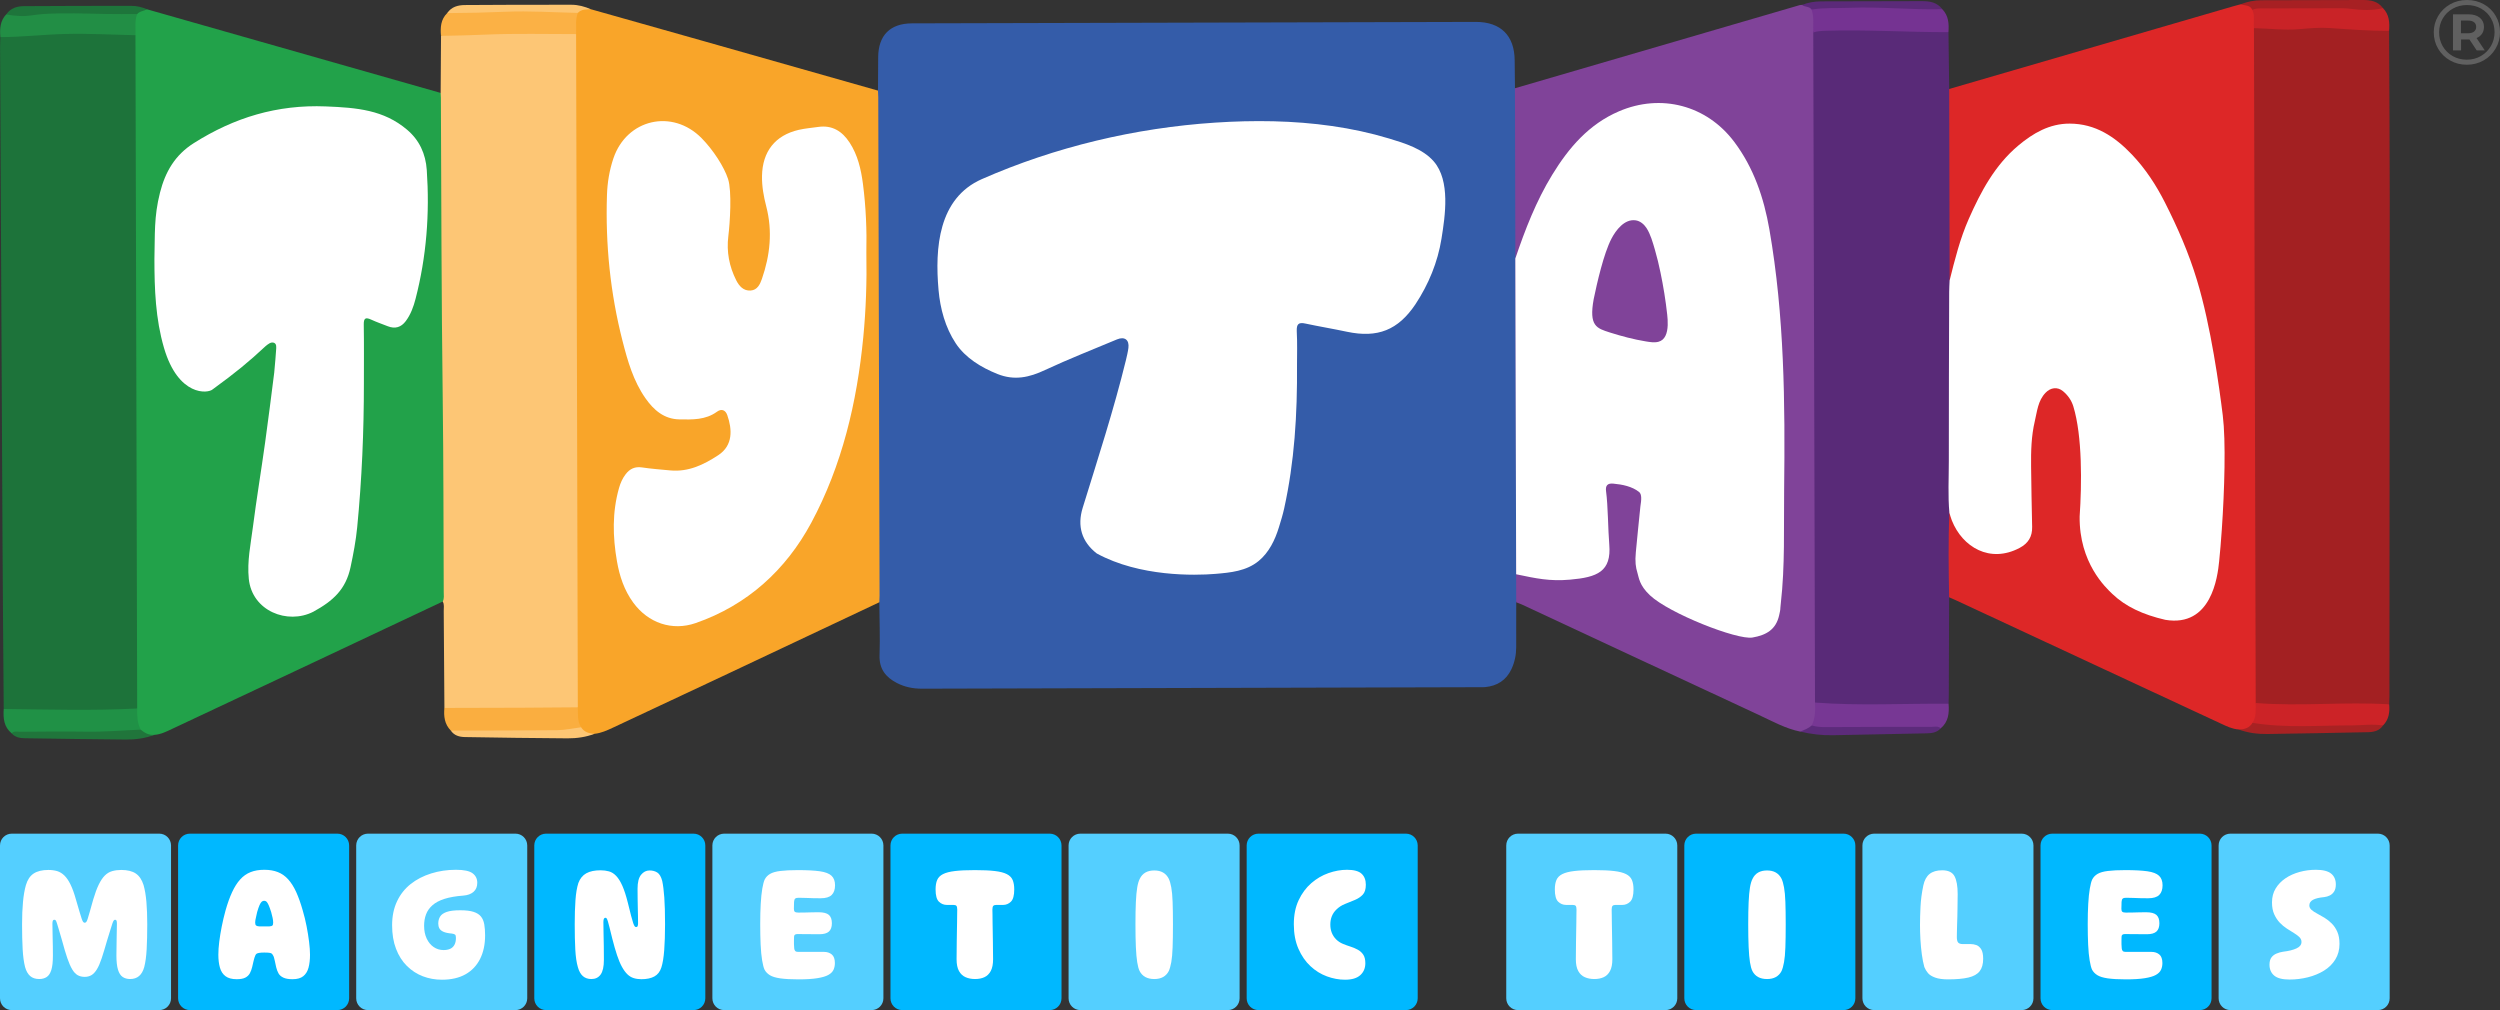 <svg xmlns="http://www.w3.org/2000/svg" fill="none" viewBox="0 0 198 80" height="80" width="198">
<rect x="0" y="0" width="198" height="80" fill="#333333" stroke="none"/>
<g clip-path="url(#clip0_626_2796)">
<path fill="#54CFFF" d="M12.612 80H0.934C0.418 80 0 79.582 0 79.067V66.958C0 66.443 0.418 66.025 0.934 66.025H12.612C13.128 66.025 13.546 66.443 13.546 66.958V79.067C13.546 79.582 13.128 80 12.612 80Z"></path>
<path fill="#00B8FF" d="M26.718 80H15.04C14.524 80 14.105 79.582 14.105 79.067V66.958C14.105 66.443 14.524 66.025 15.04 66.025H26.718C27.234 66.025 27.652 66.443 27.652 66.958V79.067C27.652 79.582 27.234 80 26.718 80Z"></path>
<path fill="#54CFFF" d="M40.823 80H29.145C28.629 80 28.211 79.582 28.211 79.067V66.958C28.211 66.443 28.629 66.025 29.145 66.025H40.823C41.339 66.025 41.757 66.443 41.757 66.958V79.067C41.757 79.582 41.339 80 40.823 80Z"></path>
<path fill="#00B8FF" d="M54.927 80H43.249C42.733 80 42.315 79.582 42.315 79.067V66.958C42.315 66.443 42.733 66.025 43.249 66.025H54.927C55.443 66.025 55.861 66.443 55.861 66.958V79.067C55.861 79.582 55.443 80 54.927 80Z"></path>
<path fill="#54CFFF" d="M69.032 80H57.354C56.838 80 56.42 79.582 56.42 79.067V66.958C56.42 66.443 56.838 66.025 57.354 66.025H69.032C69.548 66.025 69.966 66.443 69.966 66.958V79.067C69.966 79.582 69.548 80 69.032 80Z"></path>
<path fill="#00B8FF" d="M83.137 80H71.46C70.944 80 70.525 79.582 70.525 79.067V66.958C70.525 66.443 70.944 66.025 71.46 66.025H83.137C83.653 66.025 84.072 66.443 84.072 66.958V79.067C84.072 79.582 83.653 80 83.137 80Z"></path>
<path fill="#54CFFF" d="M97.243 80H85.565C85.049 80 84.631 79.582 84.631 79.067V66.958C84.631 66.443 85.049 66.025 85.565 66.025H97.243C97.759 66.025 98.177 66.443 98.177 66.958V79.067C98.177 79.582 97.759 80 97.243 80Z"></path>
<path fill="#00B8FF" d="M111.348 80H99.671C99.155 80 98.736 79.582 98.736 79.067V66.958C98.736 66.443 99.155 66.025 99.671 66.025H111.348C111.864 66.025 112.282 66.443 112.282 66.958V79.067C112.282 79.582 111.864 80 111.348 80Z"></path>
<path fill="#54CFFF" d="M131.907 80H120.229C119.713 80 119.295 79.582 119.295 79.067V66.958C119.295 66.443 119.713 66.025 120.229 66.025H131.907C132.423 66.025 132.841 66.443 132.841 66.958V79.067C132.841 79.582 132.423 80 131.907 80Z"></path>
<path fill="#00B8FF" d="M146.01 80H134.332C133.816 80 133.398 79.582 133.398 79.067V66.958C133.398 66.443 133.816 66.025 134.332 66.025H146.01C146.526 66.025 146.944 66.443 146.944 66.958V79.067C146.944 79.582 146.526 80 146.01 80Z"></path>
<path fill="#54CFFF" d="M160.116 80H148.438C147.922 80 147.504 79.582 147.504 79.067V66.958C147.504 66.443 147.922 66.025 148.438 66.025H160.116C160.632 66.025 161.05 66.443 161.05 66.958V79.067C161.05 79.582 160.632 80 160.116 80Z"></path>
<path fill="#00B8FF" d="M174.221 80H162.543C162.027 80 161.609 79.582 161.609 79.067V66.958C161.609 66.443 162.027 66.025 162.543 66.025H174.221C174.737 66.025 175.155 66.443 175.155 66.958V79.067C175.155 79.582 174.737 80 174.221 80Z"></path>
<path fill="#54CFFF" d="M188.328 80H176.649C176.133 80 175.715 79.582 175.715 79.067V66.958C175.715 66.443 176.133 66.025 176.649 66.025H188.328C188.843 66.025 189.262 66.443 189.262 66.958V79.067C189.262 79.582 188.843 80 188.328 80Z"></path>
<path fill="white" d="M3.108 77.539C2.808 77.539 2.569 77.46 2.388 77.302C2.208 77.144 2.074 76.906 1.986 76.59C1.889 76.212 1.825 75.741 1.794 75.178C1.763 74.616 1.748 73.956 1.748 73.2C1.748 72.54 1.772 71.952 1.821 71.433C1.869 70.914 1.946 70.47 2.052 70.1C2.175 69.678 2.38 69.373 2.665 69.184C2.951 68.995 3.341 68.9 3.834 68.9C4.089 68.9 4.32 68.931 4.527 68.992C4.733 69.054 4.925 69.17 5.101 69.342C5.277 69.514 5.44 69.753 5.589 70.061C5.739 70.368 5.88 70.76 6.012 71.235C6.135 71.648 6.232 71.978 6.302 72.224C6.373 72.47 6.43 72.655 6.474 72.778C6.518 72.901 6.558 72.983 6.592 73.022C6.628 73.061 6.668 73.081 6.712 73.081C6.756 73.081 6.795 73.061 6.83 73.022C6.865 72.983 6.903 72.901 6.942 72.778C6.982 72.655 7.037 72.47 7.107 72.224C7.178 71.978 7.27 71.648 7.385 71.235C7.525 70.76 7.671 70.368 7.82 70.061C7.97 69.753 8.13 69.514 8.302 69.342C8.473 69.17 8.67 69.054 8.889 68.992C9.109 68.931 9.347 68.9 9.602 68.9C10.095 68.9 10.48 68.995 10.757 69.184C11.035 69.373 11.239 69.678 11.371 70.1C11.477 70.47 11.551 70.914 11.596 71.433C11.64 71.952 11.662 72.54 11.662 73.2C11.662 73.956 11.646 74.616 11.616 75.178C11.585 75.741 11.521 76.212 11.424 76.59C11.336 76.906 11.2 77.144 11.015 77.302C10.83 77.46 10.592 77.539 10.302 77.539C10.073 77.539 9.877 77.484 9.715 77.375C9.552 77.265 9.429 77.073 9.345 76.801C9.261 76.528 9.22 76.15 9.22 75.667C9.22 75.156 9.226 74.695 9.239 74.281C9.253 73.869 9.259 73.495 9.259 73.161C9.259 73.037 9.248 72.954 9.226 72.91C9.204 72.866 9.167 72.844 9.114 72.844C9.078 72.844 9.046 72.862 9.015 72.897C8.984 72.932 8.949 73.005 8.91 73.114C8.87 73.224 8.817 73.391 8.751 73.615C8.685 73.84 8.594 74.132 8.48 74.493C8.322 75.047 8.181 75.511 8.058 75.884C7.934 76.258 7.807 76.553 7.675 76.768C7.543 76.983 7.4 77.137 7.246 77.23C7.092 77.321 6.913 77.368 6.712 77.368C6.491 77.368 6.302 77.321 6.144 77.23C5.986 77.137 5.842 76.983 5.715 76.768C5.587 76.553 5.46 76.26 5.332 75.89C5.204 75.522 5.066 75.055 4.916 74.493C4.811 74.132 4.725 73.84 4.659 73.615C4.593 73.391 4.542 73.224 4.507 73.114C4.472 73.005 4.441 72.932 4.415 72.897C4.389 72.862 4.349 72.844 4.296 72.844C4.252 72.844 4.217 72.866 4.19 72.91C4.164 72.954 4.151 73.037 4.151 73.161C4.151 73.495 4.157 73.873 4.17 74.295C4.184 74.717 4.19 75.183 4.19 75.693C4.19 76.177 4.149 76.553 4.065 76.82C3.981 77.089 3.858 77.276 3.695 77.381C3.532 77.487 3.336 77.539 3.108 77.539Z"></path>
<path fill="white" d="M46.838 77.54C46.565 77.54 46.341 77.463 46.164 77.309C45.989 77.155 45.857 76.919 45.769 76.603C45.663 76.243 45.595 75.781 45.564 75.219C45.533 74.656 45.518 73.983 45.518 73.2C45.518 72.48 45.537 71.841 45.577 71.288C45.617 70.734 45.694 70.281 45.808 69.93C45.94 69.578 46.149 69.323 46.435 69.164C46.721 69.006 47.097 68.927 47.563 68.927C47.801 68.927 48.023 68.956 48.231 69.013C48.437 69.07 48.629 69.19 48.804 69.375C48.98 69.56 49.143 69.821 49.293 70.16C49.443 70.499 49.588 70.95 49.729 71.512C49.834 71.943 49.92 72.286 49.986 72.541C50.052 72.796 50.107 72.987 50.151 73.115C50.195 73.242 50.235 73.326 50.27 73.365C50.305 73.405 50.34 73.424 50.375 73.424C50.437 73.424 50.479 73.399 50.501 73.345C50.523 73.293 50.534 73.222 50.534 73.134C50.534 72.932 50.532 72.734 50.527 72.541C50.523 72.348 50.518 72.143 50.514 71.927C50.51 71.712 50.505 71.479 50.501 71.228C50.496 70.978 50.494 70.699 50.494 70.391C50.494 69.881 50.586 69.512 50.772 69.283C50.956 69.055 51.181 68.94 51.444 68.94C51.682 68.94 51.887 68.995 52.059 69.105C52.23 69.215 52.36 69.437 52.448 69.771C52.518 70.097 52.573 70.532 52.613 71.077C52.653 71.622 52.672 72.33 52.672 73.2C52.672 73.983 52.65 74.667 52.606 75.251C52.562 75.836 52.487 76.291 52.382 76.617C52.276 76.951 52.092 77.19 51.827 77.335C51.563 77.48 51.221 77.553 50.798 77.553C50.578 77.553 50.375 77.524 50.191 77.467C50.006 77.41 49.839 77.309 49.689 77.164C49.539 77.019 49.396 76.823 49.26 76.577C49.124 76.331 48.993 76.023 48.871 75.654C48.747 75.284 48.62 74.841 48.488 74.321C48.4 73.97 48.329 73.684 48.277 73.464C48.224 73.244 48.18 73.079 48.144 72.97C48.109 72.859 48.078 72.785 48.052 72.745C48.026 72.706 47.99 72.686 47.946 72.686C47.903 72.686 47.865 72.71 47.834 72.759C47.804 72.807 47.788 72.897 47.788 73.029C47.788 73.284 47.793 73.578 47.801 73.913C47.81 74.247 47.816 74.592 47.821 74.948C47.825 75.304 47.828 75.662 47.828 76.023C47.828 76.559 47.742 76.946 47.57 77.184C47.399 77.421 47.155 77.54 46.838 77.54Z"></path>
<path fill="white" d="M35.001 77.593C34.465 77.593 33.961 77.502 33.49 77.322C33.019 77.142 32.598 76.87 32.229 76.505C31.86 76.14 31.571 75.687 31.365 75.146C31.158 74.605 31.055 73.983 31.055 73.28C31.055 72.567 31.184 71.937 31.444 71.387C31.703 70.837 32.064 70.38 32.526 70.015C32.988 69.65 33.528 69.371 34.144 69.178C34.759 68.984 35.415 68.887 36.11 68.887C36.743 68.887 37.184 68.98 37.43 69.165C37.676 69.349 37.8 69.6 37.8 69.916C37.8 70.224 37.701 70.463 37.502 70.635C37.305 70.807 37.034 70.906 36.691 70.932C36.101 70.976 35.606 71.062 35.206 71.189C34.805 71.316 34.486 71.486 34.249 71.697C34.011 71.908 33.841 72.15 33.741 72.422C33.639 72.695 33.589 72.994 33.589 73.319C33.589 73.706 33.657 74.044 33.794 74.335C33.93 74.625 34.115 74.849 34.348 75.007C34.581 75.166 34.843 75.245 35.133 75.245C35.327 75.245 35.496 75.214 35.642 75.152C35.787 75.091 35.901 74.988 35.985 74.843C36.068 74.698 36.11 74.511 36.11 74.282C36.11 74.15 36.088 74.064 36.044 74.025C36 73.986 35.916 73.957 35.793 73.939C35.494 73.913 35.267 73.865 35.114 73.794C34.959 73.724 34.854 73.633 34.797 73.524C34.739 73.414 34.711 73.288 34.711 73.148C34.711 72.936 34.759 72.752 34.856 72.594C34.953 72.435 35.127 72.313 35.377 72.225C35.628 72.136 35.987 72.093 36.453 72.093C36.893 72.093 37.243 72.134 37.502 72.218C37.762 72.301 37.958 72.424 38.09 72.587C38.222 72.75 38.31 72.956 38.354 73.207C38.398 73.458 38.42 73.75 38.42 74.084C38.42 74.796 38.288 75.416 38.024 75.944C37.76 76.471 37.375 76.878 36.869 77.164C36.363 77.45 35.74 77.593 35.001 77.593Z"></path>
<path fill="white" d="M77.226 77.539C76.944 77.539 76.693 77.491 76.473 77.394C76.254 77.298 76.079 77.135 75.952 76.906C75.824 76.677 75.761 76.365 75.761 75.969C75.761 75.803 75.763 75.603 75.767 75.37C75.772 75.137 75.774 74.886 75.774 74.618C75.774 74.349 75.778 74.082 75.787 73.813C75.795 73.545 75.8 73.292 75.8 73.055C75.8 72.817 75.802 72.609 75.807 72.428C75.811 72.248 75.813 72.118 75.813 72.039C75.813 71.89 75.791 71.791 75.747 71.742C75.703 71.694 75.624 71.67 75.51 71.67H75.2H74.995C74.749 71.67 74.537 71.584 74.362 71.413C74.185 71.241 74.098 70.918 74.098 70.444C74.098 70.144 74.139 69.896 74.223 69.698C74.306 69.5 74.46 69.344 74.685 69.23C74.909 69.116 75.224 69.034 75.629 68.986C76.033 68.937 76.561 68.913 77.213 68.913C77.864 68.913 78.392 68.937 78.797 68.986C79.201 69.034 79.516 69.116 79.74 69.23C79.965 69.344 80.118 69.5 80.203 69.698C80.286 69.896 80.328 70.144 80.328 70.444C80.328 70.918 80.24 71.241 80.064 71.413C79.888 71.584 79.681 71.67 79.444 71.67H79.226H78.902C78.797 71.67 78.719 71.694 78.671 71.742C78.623 71.791 78.598 71.89 78.598 72.039C78.598 72.118 78.601 72.248 78.606 72.428C78.61 72.609 78.612 72.817 78.612 73.055C78.612 73.292 78.617 73.545 78.625 73.813C78.634 74.082 78.638 74.349 78.638 74.618C78.638 74.886 78.64 75.137 78.645 75.37C78.649 75.603 78.652 75.803 78.652 75.969C78.652 76.365 78.59 76.677 78.467 76.906C78.343 77.135 78.176 77.298 77.965 77.394C77.754 77.491 77.508 77.539 77.226 77.539Z"></path>
<path fill="white" d="M126.272 77.539C125.99 77.539 125.739 77.491 125.519 77.394C125.299 77.298 125.125 77.135 124.998 76.906C124.87 76.677 124.807 76.365 124.807 75.969C124.807 75.803 124.808 75.603 124.813 75.37C124.818 75.137 124.82 74.886 124.82 74.618C124.82 74.349 124.824 74.082 124.833 73.813C124.841 73.545 124.846 73.292 124.846 73.055C124.846 72.817 124.848 72.609 124.853 72.428C124.857 72.248 124.859 72.118 124.859 72.039C124.859 71.89 124.837 71.791 124.793 71.742C124.749 71.694 124.67 71.67 124.556 71.67H124.246H124.041C123.794 71.67 123.583 71.584 123.407 71.413C123.231 71.241 123.143 70.918 123.143 70.444C123.143 70.144 123.185 69.896 123.269 69.698C123.352 69.5 123.506 69.344 123.731 69.23C123.955 69.116 124.27 69.034 124.675 68.986C125.079 68.937 125.607 68.913 126.258 68.913C126.91 68.913 127.437 68.937 127.843 68.986C128.247 69.034 128.562 69.116 128.786 69.23C129.011 69.344 129.165 69.5 129.248 69.698C129.332 69.896 129.374 70.144 129.374 70.444C129.374 70.918 129.286 71.241 129.11 71.413C128.934 71.584 128.727 71.67 128.49 71.67H128.271H127.948C127.843 71.67 127.765 71.694 127.717 71.742C127.669 71.791 127.644 71.89 127.644 72.039C127.644 72.118 127.647 72.248 127.651 72.428C127.655 72.609 127.658 72.817 127.658 73.055C127.658 73.292 127.662 73.545 127.671 73.813C127.68 74.082 127.684 74.349 127.684 74.618C127.684 74.886 127.686 75.137 127.691 75.37C127.695 75.603 127.698 75.803 127.698 75.969C127.698 76.365 127.636 76.677 127.513 76.906C127.389 77.135 127.222 77.298 127.011 77.394C126.8 77.491 126.553 77.539 126.272 77.539Z"></path>
<path fill="white" d="M106.524 77.593C106.048 77.593 105.571 77.505 105.091 77.329C104.612 77.153 104.176 76.883 103.785 76.518C103.393 76.153 103.076 75.693 102.834 75.139C102.592 74.585 102.471 73.939 102.471 73.201C102.471 72.471 102.598 71.835 102.854 71.294C103.109 70.754 103.442 70.305 103.851 69.949C104.26 69.593 104.713 69.327 105.211 69.151C105.707 68.976 106.198 68.887 106.682 68.887C107.227 68.887 107.613 68.991 107.837 69.198C108.062 69.404 108.174 69.696 108.174 70.074C108.174 70.426 108.092 70.688 107.929 70.859C107.767 71.031 107.56 71.17 107.309 71.275C107.059 71.38 106.798 71.486 106.53 71.592C106.262 71.697 106.026 71.85 105.824 72.053C105.516 72.361 105.362 72.752 105.362 73.227C105.362 73.693 105.512 74.08 105.811 74.388C105.969 74.546 106.149 74.667 106.352 74.75C106.554 74.834 106.759 74.909 106.966 74.974C107.173 75.04 107.364 75.122 107.54 75.218C107.716 75.315 107.859 75.445 107.969 75.608C108.079 75.77 108.135 75.997 108.135 76.287C108.135 76.674 108.002 76.988 107.738 77.23C107.474 77.472 107.069 77.593 106.524 77.593Z"></path>
<path fill="white" d="M154.282 77.566C153.868 77.566 153.532 77.52 153.272 77.427C153.013 77.335 152.821 77.216 152.698 77.071C152.575 76.926 152.478 76.766 152.408 76.59C152.328 76.309 152.263 75.975 152.209 75.588C152.157 75.201 152.119 74.805 152.097 74.401C152.075 73.996 152.064 73.627 152.064 73.293C152.064 72.853 152.077 72.36 152.104 71.816C152.131 71.27 152.205 70.707 152.328 70.127C152.416 69.714 152.581 69.411 152.824 69.217C153.066 69.024 153.398 68.927 153.82 68.927C154.304 68.927 154.63 69.083 154.797 69.395C154.964 69.708 155.048 70.18 155.048 70.813C155.048 70.945 155.045 71.112 155.041 71.314C155.037 71.517 155.034 71.73 155.034 71.954C155.034 72.178 155.03 72.405 155.021 72.633C155.012 72.862 155.006 73.077 155.001 73.279C154.997 73.482 154.993 73.664 154.988 73.827C154.984 73.99 154.982 74.119 154.982 74.216C154.982 74.436 155.019 74.583 155.094 74.658C155.169 74.732 155.285 74.77 155.443 74.77H155.747H156.077C156.227 74.77 156.376 74.796 156.526 74.849C156.675 74.902 156.803 75.012 156.909 75.179C157.014 75.346 157.067 75.596 157.067 75.93C157.067 76.353 156.975 76.682 156.79 76.92C156.606 77.157 156.308 77.325 155.899 77.421C155.49 77.518 154.951 77.566 154.282 77.566Z"></path>
<path fill="white" d="M91.42 77.54C90.865 77.54 90.478 77.329 90.258 76.907C90.179 76.748 90.115 76.515 90.067 76.207C90.018 75.9 89.983 75.5 89.961 75.007C89.939 74.515 89.928 73.913 89.928 73.2C89.928 72.497 89.939 71.91 89.961 71.439C89.983 70.969 90.018 70.587 90.067 70.292C90.115 69.998 90.183 69.766 90.271 69.6C90.483 69.16 90.865 68.94 91.42 68.94C91.965 68.94 92.348 69.16 92.568 69.6C92.647 69.766 92.713 69.995 92.766 70.285C92.819 70.576 92.854 70.958 92.871 71.433C92.889 71.908 92.898 72.497 92.898 73.2C92.898 73.939 92.889 74.55 92.871 75.034C92.854 75.517 92.819 75.906 92.766 76.201C92.713 76.496 92.647 76.73 92.568 76.907C92.348 77.329 91.965 77.54 91.42 77.54Z"></path>
<path fill="white" d="M139.951 77.54C139.396 77.54 139.009 77.329 138.789 76.907C138.71 76.748 138.646 76.515 138.597 76.207C138.549 75.9 138.514 75.5 138.492 75.007C138.47 74.515 138.459 73.913 138.459 73.2C138.459 72.497 138.47 71.91 138.492 71.439C138.514 70.969 138.549 70.587 138.597 70.292C138.646 69.998 138.714 69.766 138.802 69.6C139.013 69.16 139.396 68.94 139.951 68.94C140.496 68.94 140.879 69.16 141.099 69.6C141.178 69.766 141.244 69.995 141.296 70.285C141.35 70.576 141.385 70.958 141.402 71.433C141.42 71.908 141.429 72.497 141.429 73.2C141.429 73.939 141.42 74.55 141.402 75.034C141.385 75.517 141.35 75.906 141.296 76.201C141.244 76.496 141.178 76.73 141.099 76.907C140.879 77.329 140.496 77.54 139.951 77.54Z"></path>
<path fill="white" d="M181.328 77.579C180.765 77.579 180.36 77.474 180.113 77.263C179.867 77.052 179.744 76.766 179.744 76.406C179.744 76.159 179.795 75.969 179.896 75.832C179.997 75.696 180.131 75.592 180.299 75.522C180.466 75.451 180.637 75.403 180.813 75.377C181.262 75.324 181.618 75.236 181.882 75.113C182.147 74.99 182.278 74.818 182.278 74.599C182.278 74.458 182.224 74.333 182.114 74.222C182.003 74.113 181.86 74.005 181.684 73.899C181.509 73.794 181.319 73.675 181.117 73.543C180.914 73.412 180.728 73.255 180.556 73.075C180.384 72.895 180.239 72.675 180.12 72.416C180.001 72.156 179.942 71.842 179.942 71.472C179.942 71.051 180.039 70.681 180.233 70.365C180.426 70.048 180.686 69.78 181.011 69.56C181.337 69.34 181.709 69.173 182.126 69.059C182.545 68.944 182.974 68.887 183.414 68.887C183.977 68.887 184.382 68.989 184.628 69.191C184.874 69.393 184.998 69.679 184.998 70.048C184.998 70.277 184.954 70.462 184.866 70.602C184.778 70.743 184.663 70.848 184.522 70.919C184.382 70.989 184.232 71.033 184.074 71.051C183.686 71.086 183.394 71.156 183.196 71.261C182.998 71.367 182.899 71.516 182.899 71.71C182.899 71.842 182.956 71.959 183.07 72.06C183.185 72.161 183.334 72.26 183.519 72.356C183.704 72.453 183.898 72.563 184.1 72.686C184.302 72.809 184.494 72.961 184.674 73.141C184.855 73.321 185.002 73.541 185.116 73.8C185.231 74.06 185.288 74.379 185.288 74.757C185.288 75.223 185.178 75.634 184.958 75.99C184.738 76.346 184.439 76.641 184.061 76.874C183.682 77.107 183.257 77.283 182.786 77.401C182.315 77.52 181.83 77.579 181.328 77.579Z"></path>
<path fill="white" d="M63.245 77.566C62.647 77.566 62.165 77.539 61.8 77.487C61.435 77.434 61.159 77.35 60.975 77.236C60.79 77.122 60.649 76.977 60.553 76.8C60.482 76.651 60.418 76.405 60.361 76.062C60.304 75.719 60.264 75.304 60.242 74.816C60.22 74.328 60.209 73.789 60.209 73.2C60.209 72.602 60.222 72.066 60.249 71.591C60.275 71.116 60.317 70.712 60.374 70.377C60.431 70.043 60.495 69.801 60.566 69.652C60.662 69.467 60.805 69.32 60.994 69.21C61.184 69.1 61.454 69.023 61.806 68.98C62.158 68.936 62.62 68.913 63.193 68.913C63.922 68.913 64.504 68.944 64.935 69.005C65.366 69.067 65.674 69.186 65.859 69.362C66.044 69.538 66.136 69.789 66.136 70.114C66.136 70.448 66.048 70.703 65.872 70.879C65.696 71.054 65.406 71.142 65.001 71.142C64.798 71.142 64.6 71.141 64.407 71.136C64.213 71.131 64.02 71.125 63.826 71.116C63.632 71.108 63.438 71.103 63.245 71.103C63.122 71.103 63.034 71.125 62.981 71.169C62.928 71.213 62.898 71.301 62.889 71.432C62.889 71.529 62.887 71.624 62.882 71.716C62.878 71.809 62.876 71.899 62.876 71.987C62.876 72.101 62.902 72.178 62.955 72.217C63.007 72.257 63.1 72.277 63.232 72.277C63.452 72.277 63.643 72.275 63.806 72.27C63.969 72.266 64.132 72.261 64.294 72.257C64.457 72.252 64.636 72.25 64.829 72.25C65.216 72.25 65.49 72.321 65.648 72.461C65.806 72.602 65.885 72.822 65.885 73.121C65.885 73.42 65.806 73.64 65.648 73.781C65.49 73.921 65.239 73.991 64.895 73.991C64.649 73.991 64.376 73.989 64.077 73.985C63.777 73.981 63.47 73.978 63.153 73.978C62.977 73.978 62.889 74.049 62.889 74.189C62.889 74.294 62.887 74.398 62.882 74.499C62.878 74.6 62.878 74.693 62.882 74.776C62.887 74.86 62.891 74.933 62.895 74.994C62.9 75.056 62.902 75.095 62.902 75.112C62.911 75.201 62.937 75.269 62.981 75.317C63.025 75.365 63.1 75.39 63.206 75.39H63.978H64.644H65.265C65.511 75.39 65.716 75.458 65.879 75.594C66.041 75.73 66.123 75.957 66.123 76.273C66.123 76.476 66.085 76.656 66.011 76.814C65.936 76.972 65.8 77.106 65.602 77.216C65.403 77.326 65.113 77.412 64.73 77.473C64.348 77.535 63.852 77.566 63.245 77.566Z"></path>
<path fill="white" d="M168.384 77.566C167.785 77.566 167.304 77.539 166.938 77.487C166.573 77.434 166.298 77.35 166.114 77.236C165.928 77.122 165.788 76.977 165.691 76.8C165.621 76.651 165.557 76.405 165.5 76.062C165.443 75.719 165.403 75.304 165.381 74.816C165.359 74.328 165.348 73.789 165.348 73.2C165.348 72.602 165.361 72.066 165.388 71.591C165.414 71.116 165.456 70.712 165.513 70.377C165.57 70.043 165.633 69.801 165.705 69.652C165.801 69.467 165.944 69.32 166.133 69.21C166.322 69.1 166.593 69.023 166.945 68.98C167.297 68.936 167.759 68.913 168.331 68.913C169.061 68.913 169.643 68.944 170.073 69.005C170.505 69.067 170.813 69.186 170.998 69.362C171.182 69.538 171.275 69.789 171.275 70.114C171.275 70.448 171.187 70.703 171.011 70.879C170.835 71.054 170.544 71.142 170.139 71.142C169.937 71.142 169.739 71.141 169.545 71.136C169.352 71.131 169.158 71.125 168.965 71.116C168.771 71.108 168.577 71.103 168.384 71.103C168.261 71.103 168.173 71.125 168.12 71.169C168.067 71.213 168.036 71.301 168.028 71.432C168.028 71.529 168.025 71.624 168.021 71.716C168.017 71.809 168.014 71.899 168.014 71.987C168.014 72.101 168.041 72.178 168.094 72.217C168.146 72.257 168.239 72.277 168.371 72.277C168.59 72.277 168.782 72.275 168.945 72.27C169.108 72.266 169.271 72.261 169.434 72.257C169.596 72.252 169.774 72.25 169.968 72.25C170.355 72.25 170.628 72.321 170.787 72.461C170.945 72.602 171.024 72.822 171.024 73.121C171.024 73.42 170.945 73.64 170.787 73.781C170.628 73.921 170.377 73.991 170.034 73.991C169.788 73.991 169.515 73.989 169.216 73.985C168.916 73.981 168.608 73.978 168.291 73.978C168.116 73.978 168.028 74.049 168.028 74.189C168.028 74.294 168.025 74.398 168.021 74.499C168.017 74.6 168.017 74.693 168.021 74.776C168.025 74.86 168.029 74.933 168.034 74.994C168.039 75.056 168.041 75.095 168.041 75.112C168.05 75.201 168.076 75.269 168.12 75.317C168.164 75.365 168.239 75.39 168.345 75.39H169.117H169.783H170.404C170.65 75.39 170.854 75.458 171.018 75.594C171.18 75.73 171.262 75.957 171.262 76.273C171.262 76.476 171.224 76.656 171.149 76.814C171.075 76.972 170.938 77.106 170.74 77.216C170.542 77.326 170.252 77.412 169.869 77.473C169.486 77.535 168.991 77.566 168.384 77.566Z"></path>
<path fill="white" d="M20.949 73.372H21.154H21.319C21.451 73.363 21.536 73.339 21.576 73.299C21.616 73.26 21.635 73.183 21.635 73.068C21.635 72.954 21.62 72.829 21.59 72.692C21.558 72.556 21.521 72.405 21.477 72.237C21.398 71.992 21.33 71.804 21.273 71.677C21.215 71.549 21.16 71.462 21.108 71.413C21.055 71.365 20.993 71.341 20.923 71.341C20.852 71.341 20.789 71.365 20.731 71.413C20.674 71.462 20.617 71.549 20.559 71.677C20.503 71.804 20.439 71.987 20.369 72.224C20.342 72.374 20.309 72.523 20.269 72.673C20.23 72.823 20.21 72.954 20.21 73.068C20.21 73.183 20.234 73.26 20.282 73.299C20.331 73.339 20.417 73.363 20.54 73.372H20.744H20.949ZM18.745 77.553C18.366 77.553 18.072 77.474 17.86 77.315C17.649 77.157 17.502 76.931 17.418 76.636C17.334 76.342 17.293 76.001 17.293 75.614C17.293 75.306 17.317 74.961 17.365 74.578C17.414 74.196 17.479 73.794 17.563 73.372C17.647 72.95 17.746 72.532 17.86 72.119C18.018 71.556 18.192 71.07 18.382 70.661C18.571 70.252 18.784 69.916 19.022 69.653C19.26 69.388 19.534 69.195 19.847 69.072C20.159 68.948 20.523 68.887 20.936 68.887C21.34 68.887 21.7 68.948 22.012 69.072C22.324 69.195 22.599 69.391 22.837 69.659C23.074 69.927 23.283 70.261 23.464 70.661C23.644 71.062 23.814 71.538 23.972 72.092C24.096 72.506 24.198 72.928 24.282 73.358C24.366 73.79 24.432 74.201 24.48 74.592C24.529 74.983 24.553 75.324 24.553 75.614C24.553 76.01 24.513 76.352 24.434 76.643C24.355 76.933 24.216 77.157 24.018 77.315C23.821 77.474 23.537 77.553 23.167 77.553C22.859 77.553 22.617 77.511 22.441 77.427C22.265 77.344 22.137 77.232 22.058 77.091C21.979 76.951 21.917 76.788 21.873 76.603C21.829 76.401 21.794 76.238 21.768 76.115C21.741 75.992 21.717 75.893 21.695 75.818C21.673 75.744 21.644 75.684 21.609 75.64C21.583 75.588 21.552 75.548 21.517 75.522C21.482 75.495 21.42 75.475 21.332 75.462C21.244 75.449 21.108 75.442 20.923 75.442C20.756 75.442 20.624 75.451 20.526 75.469C20.43 75.486 20.362 75.508 20.322 75.535C20.282 75.561 20.25 75.606 20.223 75.667C20.197 75.728 20.172 75.792 20.15 75.858C20.128 75.924 20.104 76.014 20.078 76.129C20.052 76.243 20.016 76.397 19.972 76.59C19.928 76.775 19.866 76.939 19.788 77.085C19.709 77.23 19.589 77.344 19.431 77.427C19.273 77.511 19.044 77.553 18.745 77.553Z"></path>
<path fill="#606060" d="M195.459 2.636C195.666 2.636 195.828 2.592 195.942 2.502C196.056 2.412 196.113 2.288 196.113 2.128C196.113 1.968 196.056 1.845 195.942 1.758C195.828 1.67 195.666 1.627 195.459 1.627H194.909V2.636H195.459ZM196.577 2.672C196.475 2.822 196.331 2.937 196.142 3.013L196.796 3.994H196.157L195.578 3.123H195.495H194.916V3.994H194.277V1.133H195.495C195.878 1.133 196.178 1.223 196.399 1.402C196.619 1.581 196.73 1.823 196.73 2.128C196.73 2.341 196.678 2.523 196.577 2.672ZM196.488 4.437C196.822 4.243 197.086 3.98 197.279 3.649C197.472 3.317 197.569 2.951 197.569 2.549C197.569 2.147 197.475 1.783 197.287 1.456C197.099 1.129 196.838 0.871 196.506 0.683C196.175 0.494 195.8 0.399 195.385 0.399C194.968 0.399 194.591 0.496 194.255 0.687C193.918 0.878 193.654 1.138 193.463 1.467C193.273 1.796 193.178 2.162 193.178 2.564C193.178 2.966 193.273 3.331 193.463 3.66C193.654 3.989 193.917 4.25 194.251 4.441C194.585 4.632 194.958 4.727 195.369 4.727C195.78 4.727 196.153 4.631 196.488 4.437ZM196.718 0.335C197.117 0.557 197.43 0.863 197.658 1.253C197.886 1.643 198 2.074 198 2.549C198 3.023 197.884 3.458 197.65 3.852C197.418 4.247 197.101 4.558 196.7 4.786C196.299 5.013 195.855 5.127 195.369 5.127C194.884 5.127 194.441 5.013 194.043 4.786C193.644 4.558 193.33 4.248 193.099 3.856C192.869 3.464 192.754 3.033 192.754 2.564C192.754 2.094 192.869 1.663 193.099 1.272C193.33 0.879 193.645 0.569 194.046 0.342C194.448 0.114 194.894 0 195.385 0C195.875 0 196.319 0.112 196.718 0.335Z"></path>
<path fill="#345CA9" d="M120.085 47.703C120.084 48.886 120.081 50.068 120.083 51.251C120.083 51.862 119.963 52.447 119.704 52.999C119.292 53.876 118.579 54.324 117.629 54.418C117.48 54.433 117.328 54.425 117.177 54.426C102.457 54.464 87.737 54.501 73.017 54.544C72.313 54.546 71.648 54.412 71.028 54.09C70.144 53.632 69.622 52.973 69.66 51.891C69.709 50.497 69.653 49.097 69.642 47.7C69.369 47.339 69.454 46.916 69.453 46.514C69.422 37.477 69.401 28.439 69.403 19.401C69.404 15.678 69.342 11.956 69.353 8.233C69.354 7.875 69.28 7.495 69.536 7.178C69.542 6.296 69.545 5.414 69.552 4.532C69.565 2.797 70.496 1.856 72.23 1.85C87.111 1.809 101.993 1.77 116.874 1.735C118.863 1.73 119.954 2.825 119.962 4.796C119.965 5.527 119.977 6.259 119.985 6.99C120.249 7.302 120.176 7.682 120.176 8.038C120.177 11.938 120.235 15.838 120.184 19.738C120.181 19.974 120.181 20.209 120.201 20.445C120.242 26.034 120.24 31.623 120.254 37.212C120.261 39.963 120.297 42.714 120.259 45.465C120.21 46.212 120.451 46.982 120.085 47.703Z"></path>
<path fill="#22A24A" d="M11.646 0.737C16.944 2.246 22.241 3.755 27.539 5.264C29.992 5.963 32.447 6.66 34.9 7.359C35.23 7.697 35.125 8.127 35.127 8.523C35.151 15.382 35.066 22.242 35.216 29.098C35.342 34.88 35.29 40.661 35.353 46.442C35.357 46.854 35.479 47.317 35.066 47.639C31.338 49.396 27.611 51.154 23.882 52.91C20.464 54.52 17.046 56.129 13.625 57.731C13.18 57.939 12.738 58.168 12.231 58.2C11.749 58.324 11.331 58.248 11.025 57.817C10.63 57.264 10.692 56.624 10.68 55.998C10.651 55.739 10.662 55.481 10.661 55.224C10.615 38.041 10.571 20.859 10.527 3.676C10.526 3.419 10.514 3.16 10.541 2.904C10.577 2.323 10.444 1.725 10.711 1.167C10.914 0.788 11.248 0.692 11.646 0.737Z"></path>
<path fill="#F9A529" d="M69.536 7.177C69.544 7.349 69.558 7.521 69.558 7.692C69.594 20.857 69.628 34.021 69.661 47.185C69.661 47.357 69.649 47.529 69.642 47.7C65.468 49.67 61.295 51.642 57.12 53.608C54.265 54.952 51.408 56.29 48.55 57.628C48.083 57.846 47.614 58.063 47.092 58.117C46.556 58.256 46.145 58.094 45.865 57.613C45.518 57.086 45.6 56.488 45.579 55.906C45.548 55.605 45.56 55.303 45.559 55.002C45.514 37.879 45.469 20.756 45.426 3.633C45.425 3.354 45.41 3.073 45.442 2.795C45.469 2.195 45.33 1.577 45.642 1.009C45.942 0.538 46.382 0.665 46.809 0.735C49.782 1.575 52.755 2.412 55.727 3.255C60.331 4.56 64.933 5.87 69.536 7.177Z"></path>
<path fill="#A32022" d="M189.215 2.446C189.233 6.918 189.267 11.389 189.267 15.861C189.266 28.976 189.253 42.092 189.243 55.207C189.243 55.4 189.231 55.593 189.225 55.786C189.018 55.989 188.756 55.979 188.5 55.952C186.469 55.738 184.442 56.022 182.411 56.005C181.296 55.997 180.191 55.835 179.077 55.861C178.886 55.864 178.691 55.818 178.565 55.642C178.407 55.34 178.436 55.013 178.435 54.692C178.388 37.548 178.344 20.402 178.3 3.257C178.3 2.957 178.28 2.653 178.384 2.363C178.51 2.078 178.774 2.141 178.997 2.143C181.497 2.17 183.998 1.906 186.498 2.168C187.179 2.24 187.867 2.215 188.551 2.267C188.784 2.285 189.027 2.264 189.215 2.446Z"></path>
<path fill="#1D733A" d="M10.728 2.79C10.773 20.564 10.819 38.338 10.865 56.113C10.681 56.293 10.445 56.306 10.208 56.322C7.124 56.522 4.039 56.402 0.955 56.344C0.72 56.34 0.479 56.337 0.295 56.152C0.262 51.702 0.222 47.251 0.199 42.801C0.13 29.793 0.069 16.784 0.006 3.775C0.005 3.497 0.02 3.218 0.027 2.939C0.173 2.787 0.365 2.756 0.559 2.75C2.424 2.69 4.282 2.452 6.147 2.479C7.475 2.498 8.803 2.57 10.132 2.592C10.35 2.595 10.56 2.631 10.728 2.79Z"></path>
<path fill="#DD2727" d="M154.178 21.316C154.162 16.861 154.15 12.407 154.145 7.952C154.144 7.638 154.091 7.297 154.373 7.048C161.887 4.86 169.401 2.672 176.915 0.485C177.1 0.431 177.288 0.385 177.474 0.335C177.942 0.252 178.338 0.33 178.556 0.814C178.699 1.291 178.808 1.767 178.513 2.23C178.56 20.047 178.606 37.862 178.652 55.679C178.97 56.239 178.83 56.77 178.548 57.293C178.262 57.784 177.832 57.908 177.303 57.775C176.798 57.74 176.351 57.52 175.906 57.313C173.451 56.172 170.997 55.03 168.542 53.888C164.013 51.78 159.485 49.671 154.956 47.563C154.762 47.473 154.565 47.39 154.368 47.304C154.131 47.156 154.13 46.908 154.127 46.678C154.105 44.862 154.098 43.046 154.113 41.23C154.114 41.037 154.142 40.845 154.263 40.684L154.178 21.316Z"></path>
<path fill="#592A78" d="M154.394 40.617C154.293 42.846 154.333 45.075 154.371 47.303C154.362 49.836 154.354 52.368 154.345 54.901C154.344 55.18 154.334 55.458 154.328 55.737C154.089 55.978 153.777 55.956 153.479 55.957C150.767 55.968 148.055 55.985 145.344 55.973C144.79 55.97 144.224 55.951 143.713 55.674C143.509 55.39 143.538 55.06 143.537 54.74C143.489 37.646 143.445 20.552 143.403 3.457C143.403 3.157 143.386 2.852 143.539 2.574C143.858 2.197 144.305 2.226 144.729 2.233C146.913 2.27 149.1 2.111 151.284 2.325C152.007 2.395 152.741 2.327 153.47 2.338C153.766 2.342 154.077 2.31 154.319 2.547L154.376 7.047C154.387 12.103 154.399 17.159 154.411 22.215C154.629 22.468 154.595 22.778 154.596 23.075C154.61 26.164 154.709 29.257 154.594 32.341C154.499 34.873 154.554 37.401 154.514 39.93C154.511 40.165 154.526 40.405 154.394 40.617Z"></path>
<path fill="#FDC675" d="M45.627 2.702C45.673 20.474 45.718 38.247 45.763 56.018C45.543 56.237 45.258 56.226 44.98 56.233C41.961 56.31 38.942 56.232 35.922 56.254C35.668 56.257 35.403 56.267 35.197 56.068C35.179 53.511 35.165 50.954 35.143 48.398C35.14 48.145 35.203 47.881 35.065 47.64C35.193 47.397 35.143 47.134 35.143 46.879C35.121 41.764 35.129 36.649 35.063 31.535C34.961 23.605 34.954 15.675 34.918 7.745C34.918 7.616 34.907 7.488 34.9 7.359C34.91 5.853 34.919 4.347 34.929 2.841C35.113 2.655 35.354 2.656 35.589 2.646C38.65 2.505 41.713 2.468 44.777 2.49C45.076 2.491 45.383 2.472 45.627 2.702Z"></path>
<path fill="#804399" d="M119.984 6.99C127.498 4.795 135.012 2.601 142.527 0.408C142.587 0.39 142.653 0.395 142.717 0.389C143.075 0.412 143.456 0.381 143.635 0.803C143.817 1.394 143.926 1.985 143.61 2.57C143.656 20.26 143.703 37.951 143.749 55.642C144.085 56.254 143.938 56.836 143.638 57.408C143.403 57.812 143.017 57.921 142.586 57.944C141.413 57.708 140.376 57.123 139.31 56.628C133.074 53.734 126.848 50.82 120.618 47.916C120.444 47.834 120.262 47.773 120.084 47.703L119.984 6.99Z"></path>
<path fill="#753392" d="M143.612 2.57C143.582 1.964 143.687 1.348 143.475 0.757C143.869 0.422 144.355 0.437 144.823 0.427C147.579 0.372 150.333 0.429 153.087 0.53C153.352 0.54 153.597 0.601 153.827 0.728C154.332 1.242 154.364 1.884 154.318 2.547C151.086 2.554 147.857 2.337 144.623 2.435C144.278 2.446 143.941 2.462 143.612 2.57Z"></path>
<path fill="#773794" d="M143.49 57.456C143.771 56.879 143.777 56.263 143.75 55.642C147.274 55.914 150.801 55.706 154.327 55.737C154.385 56.47 154.323 57.166 153.705 57.684C152.979 57.815 152.247 57.767 151.517 57.77C149.216 57.78 146.915 57.789 144.614 57.785C144.215 57.784 143.781 57.851 143.49 57.456Z"></path>
<path fill="#FAAE40" d="M35.196 56.068C37.272 56.062 39.346 56.059 41.422 56.051C42.869 56.045 44.316 56.029 45.764 56.019C45.782 56.557 45.709 57.111 46.025 57.6C45.867 57.899 45.57 57.878 45.299 57.919C43.764 58.152 42.219 58.03 40.68 58.055C39.374 58.077 38.066 58.066 36.76 58.07C36.394 58.07 36.031 58.056 35.704 57.861C35.205 57.356 35.135 56.731 35.196 56.068Z"></path>
<path fill="#FBB145" d="M45.625 2.701C43.259 2.704 40.89 2.64 38.528 2.739C37.327 2.789 36.129 2.826 34.928 2.841C34.869 2.181 34.899 1.544 35.417 1.039C35.683 0.86 35.993 0.864 36.289 0.867C38.008 0.883 39.722 0.65 41.439 0.705C42.683 0.744 43.925 0.838 45.172 0.822C45.385 0.82 45.605 0.839 45.763 1.022C45.547 1.568 45.665 2.141 45.625 2.701Z"></path>
<path fill="#209146" d="M0.295 56.152C3.819 56.191 7.343 56.298 10.866 56.113C10.855 56.688 10.864 57.26 11.143 57.788C10.547 58.168 9.853 58.093 9.213 58.112C6.684 58.187 4.153 58.15 1.623 58.16C1.384 58.16 1.158 58.083 0.921 58.077C0.302 57.569 0.245 56.877 0.295 56.152Z"></path>
<path fill="#CC2327" d="M178.398 57.247C178.724 56.763 178.634 56.212 178.652 55.678C182.174 55.96 185.702 55.564 189.224 55.785C189.28 56.41 189.196 56.994 188.73 57.465C187.801 57.678 186.85 57.615 185.911 57.651C184.13 57.72 182.345 57.712 180.563 57.668C179.833 57.65 179.053 57.724 178.398 57.247Z"></path>
<path fill="#228E45" d="M10.727 2.79C8.87 2.75 7.01 2.642 5.154 2.69C3.446 2.733 1.74 2.938 0.027 2.939C-0.027 2.28 0.006 1.643 0.502 1.128C1.434 0.976 2.379 1.029 3.318 0.937C5.547 0.717 7.783 0.954 10.017 0.912C10.31 0.907 10.627 0.864 10.866 1.115C10.646 1.659 10.765 2.231 10.727 2.79Z"></path>
<path fill="#C92327" d="M178.516 2.23C178.46 1.75 178.608 1.251 178.383 0.787C178.574 0.435 178.921 0.465 179.234 0.47C181.74 0.508 184.251 0.316 186.754 0.563C187.413 0.628 188.08 0.433 188.731 0.641C189.231 1.152 189.267 1.787 189.216 2.446C187.649 2.445 186.087 2.334 184.525 2.22C183.722 2.162 182.918 2.239 182.112 2.309C180.914 2.413 179.715 2.253 178.516 2.23Z"></path>
<path fill="#A72023" d="M188.73 0.641C187.904 0.85 187.072 0.81 186.238 0.708C186.025 0.682 185.811 0.654 185.598 0.654C183.444 0.656 181.291 0.664 179.137 0.667C178.878 0.668 178.619 0.655 178.382 0.787C178.211 0.375 177.79 0.46 177.475 0.335C177.997 0.128 178.535 0.019 179.101 0.019C181.781 0.019 184.461 0.009 187.14 2.33081e-05C187.758 -0.002 188.332 0.1 188.73 0.641Z"></path>
<path fill="#1E753B" d="M10.866 1.115C10.029 1.113 9.191 1.125 8.354 1.107C6.713 1.073 5.073 1.011 3.43 1.11C2.812 1.147 2.207 1.309 1.579 1.267C1.215 1.241 0.854 1.232 0.502 1.129C0.842 0.642 1.352 0.49 1.899 0.487C4.731 0.468 7.565 0.465 10.398 0.464C10.829 0.463 11.248 0.562 11.644 0.737C11.393 0.879 11.07 0.876 10.866 1.115Z"></path>
<path fill="#A82223" d="M178.399 57.248C181.041 57.684 183.703 57.445 186.356 57.449C187.147 57.449 187.939 57.317 188.731 57.466C188.444 57.876 188.018 57.98 187.554 57.989C184.893 58.04 182.232 58.099 179.57 58.133C178.801 58.143 178.035 58.047 177.303 57.775C177.753 57.774 178.149 57.661 178.399 57.248Z"></path>
<path fill="#20753B" d="M0.92 58.077C1.115 57.877 1.366 57.956 1.594 57.955C3.339 57.945 5.084 57.918 6.828 57.948C8.271 57.972 9.704 57.845 11.141 57.788C11.456 58.053 11.801 58.236 12.229 58.201C11.499 58.48 10.732 58.578 9.961 58.572C7.296 58.552 4.63 58.507 1.965 58.469C1.572 58.463 1.197 58.396 0.92 58.077Z"></path>
<path fill="#FDC674" d="M35.703 57.861C38.511 57.854 41.32 57.861 44.128 57.83C44.76 57.823 45.392 57.68 46.023 57.6C46.273 57.992 46.66 58.099 47.091 58.116C46.403 58.381 45.675 58.48 44.95 58.477C42.24 58.464 39.531 58.418 36.821 58.375C36.383 58.368 35.971 58.257 35.703 57.861Z"></path>
<path fill="#FDC571" d="M45.764 1.022C43.855 0.982 41.942 0.85 40.039 0.931C38.498 0.996 36.959 1.032 35.418 1.039C35.752 0.538 36.273 0.404 36.816 0.399C39.631 0.378 42.446 0.372 45.261 0.377C45.797 0.377 46.316 0.52 46.81 0.735C46.44 0.75 46.055 0.714 45.764 1.022Z"></path>
<path fill="#5C2B7B" d="M143.49 57.456C143.822 57.553 144.159 57.587 144.507 57.586C147.326 57.572 150.146 57.566 152.965 57.568C153.213 57.568 153.486 57.475 153.705 57.684C153.407 58.016 153.01 58.072 152.596 58.08C150.131 58.129 147.665 58.172 145.199 58.229C144.314 58.25 143.447 58.147 142.588 57.944C142.904 57.81 143.225 57.686 143.49 57.456Z"></path>
<path fill="#5B2A79" d="M153.827 0.728C151.381 0.789 148.939 0.52 146.49 0.619C145.485 0.659 144.475 0.594 143.475 0.757C143.296 0.483 142.94 0.576 142.719 0.39C143.201 0.199 143.699 0.109 144.221 0.109C146.889 0.109 149.558 0.099 152.226 0.09C152.847 0.089 153.424 0.187 153.827 0.728Z"></path>
<path fill="white" d="M120.014 20.474C120.79 18.179 121.664 15.925 122.934 13.847C124.247 11.7 125.836 9.84 128.222 8.816C131.554 7.387 135.163 8.332 137.344 11.225C138.896 13.286 139.7 15.671 140.135 18.166C141.325 25.002 141.386 31.908 141.303 38.819C141.268 41.809 141.38 44.803 141.04 47.784C140.966 48.423 141.048 48.114 140.906 48.741C140.654 49.853 139.903 50.301 138.797 50.492C137.586 50.7 132.19 48.58 130.671 47.143C129.823 46.342 129.806 45.755 129.68 45.352C129.554 44.948 129.482 44.487 129.558 43.737C129.57 43.619 129.89 40.291 129.918 40.117C130 39.593 130.046 39.147 129.813 38.962C129.264 38.528 128.496 38.367 127.759 38.302C127.318 38.264 127.139 38.452 127.2 38.908C127.357 40.08 127.356 41.956 127.454 43.124C127.634 45.269 126.514 45.72 124.341 45.909C122.717 46.05 121.664 45.812 120.08 45.482C120.058 37.146 120.036 28.81 120.014 20.474Z"></path>
<path fill="white" d="M12.23 20.529C12.281 18.578 12.183 17.18 12.671 15.258C13.088 13.617 13.855 12.28 15.348 11.336C18.551 9.309 21.951 8.273 25.802 8.428C28.276 8.526 30.385 8.704 32.236 10.27C33.209 11.092 33.712 12.17 33.801 13.472C34.037 16.923 33.779 20.324 32.91 23.676C32.748 24.301 32.529 24.907 32.136 25.433C31.767 25.925 31.293 26.067 30.715 25.84C30.276 25.666 29.827 25.513 29.399 25.315C28.958 25.112 28.802 25.188 28.81 25.705C28.836 27.254 28.819 28.803 28.82 30.352C28.822 34.159 28.66 37.96 28.291 41.748C28.188 42.812 27.987 43.873 27.764 44.917C27.392 46.661 26.406 47.582 24.809 48.452C22.766 49.492 19.965 48.391 19.705 45.849C19.562 44.448 19.854 43.115 20.027 41.762C20.315 39.515 20.688 37.279 20.999 35.034C21.254 33.195 21.486 31.352 21.719 29.508C21.758 29.188 21.877 27.655 21.875 27.617C21.87 27.518 21.922 27.253 21.717 27.156C21.471 27.04 21.212 27.272 21.041 27.409C19.689 28.671 18.69 29.491 16.861 30.824C16.48 31.193 14.116 31.405 12.989 27.554C12.314 25.247 12.232 22.898 12.23 20.529Z"></path>
<path fill="white" d="M68.616 19.987C68.66 22.337 68.583 24.532 68.372 26.711C67.874 31.851 66.697 36.86 64.248 41.412C62.245 45.131 59.198 47.926 55.092 49.349C53.232 49.993 51.331 49.344 50.149 47.721C49.437 46.745 49.067 45.629 48.864 44.457C48.525 42.514 48.48 40.573 49.026 38.652C49.138 38.258 49.301 37.883 49.554 37.555C49.88 37.132 50.285 36.935 50.845 37.02C51.589 37.131 52.34 37.187 53.089 37.257C54.524 37.391 55.736 36.805 56.886 36.051C58.066 35.276 57.996 34.01 57.6 32.876C57.471 32.505 57.168 32.327 56.782 32.61C55.881 33.269 54.829 33.233 53.803 33.215C52.597 33.194 51.772 32.475 51.117 31.538C50.161 30.171 49.712 28.598 49.306 27.011C48.334 23.217 47.945 19.36 48.072 15.448C48.104 14.455 48.264 13.487 48.581 12.545C49.634 9.422 53.255 8.592 55.571 10.947C56.487 11.877 57.346 13.204 57.662 14.174C57.977 15.145 57.814 17.661 57.684 18.706C57.531 19.933 57.755 21.101 58.308 22.197C58.537 22.65 58.88 23.049 59.45 23.01C59.983 22.974 60.196 22.514 60.342 22.093C60.993 20.215 61.196 18.308 60.687 16.348C60.484 15.564 60.337 14.764 60.351 13.937C60.385 12.009 61.381 10.72 63.258 10.285C63.758 10.168 64.277 10.13 64.787 10.055C65.906 9.888 66.7 10.391 67.287 11.289C67.933 12.277 68.194 13.407 68.343 14.549C68.586 16.403 68.656 18.272 68.616 19.987Z"></path>
<path fill="white" d="M154.392 40.617C154.268 39.247 154.347 37.873 154.347 36.502C154.343 32.04 154.363 27.578 154.375 23.115C154.376 22.815 154.397 22.515 154.409 22.215C154.822 20.56 155.235 18.903 155.927 17.336C156.886 15.165 157.998 13.079 159.85 11.527C161.012 10.554 162.314 9.786 163.919 9.79C165.966 9.795 167.505 10.832 168.846 12.238C169.917 13.36 170.764 14.659 171.459 16.03C172.462 18.011 173.353 20.039 173.997 22.181C175.107 25.815 175.772 30.7 176.043 32.896C176.297 34.951 176.183 38.807 175.966 41.957C175.903 42.873 175.831 43.73 175.756 44.465C175.634 45.687 175.141 49.7 171.492 49.09C169.708 48.679 168.338 48.033 167.296 47.038C166.764 46.53 164.665 44.573 164.708 40.907C164.882 38.339 164.926 34.541 164.209 32.19C164.059 31.7 163.772 31.3 163.388 30.98C162.95 30.616 162.406 30.691 162.008 31.107C161.401 31.739 161.342 32.577 161.156 33.361C160.877 34.541 160.849 35.749 160.863 36.956C160.882 38.548 160.909 40.141 160.946 41.733C160.964 42.502 160.636 43.032 159.958 43.392C157.609 44.64 155.425 43.334 154.588 41.224C154.509 41.027 154.457 40.82 154.392 40.617Z"></path>
<path fill="#804399" d="M131.899 26.607C131.786 26.831 131.61 27.003 131.342 27.071C131.018 27.153 130.667 27.091 130.343 27.038C129.385 26.881 128.452 26.633 127.527 26.341C126.444 25.998 125.834 25.828 126.219 23.697C126.483 22.414 127.014 20.08 127.626 18.906C127.978 18.23 128.655 17.329 129.534 17.449C129.892 17.497 130.197 17.749 130.396 18.05C130.724 18.549 130.901 19.209 131.069 19.78C131.243 20.375 131.385 20.978 131.511 21.584C131.741 22.689 131.922 23.806 132.044 24.928C132.094 25.388 132.144 26.121 131.899 26.607Z"></path>
<path fill="white" d="M114.165 18.91C113.868 20.761 113.148 22.517 112.1 24.103C110.727 26.145 109.11 26.785 106.689 26.277C105.591 26.043 104.483 25.86 103.394 25.627C102.845 25.505 102.683 25.667 102.703 26.226C102.754 27.182 102.723 28.127 102.723 28.848C102.754 32.842 102.52 36.581 101.706 40.27C101.594 40.778 101.442 41.266 101.289 41.764C100.984 42.759 100.507 43.751 99.69 44.426C98.714 45.232 97.466 45.35 96.248 45.452C94.622 45.587 90.266 45.689 86.868 43.837C85.668 42.912 85.302 41.662 85.749 40.219C86.949 36.327 88.21 32.466 89.176 28.512C89.248 28.198 89.329 27.883 89.37 27.557C89.451 26.917 89.075 26.633 88.475 26.877C86.563 27.679 84.641 28.432 82.769 29.305C81.519 29.895 80.339 30.159 78.996 29.62C77.725 29.11 76.46 28.352 75.692 27.188C74.866 25.937 74.463 24.444 74.332 22.962C74.039 19.64 74.314 15.702 77.766 14.184C83.574 11.631 89.903 10.129 96.232 9.712C99.317 9.509 102.43 9.541 105.494 9.981C107.023 10.201 108.538 10.523 110.017 10.971C111.249 11.343 112.686 11.782 113.556 12.786C114.881 14.318 114.457 17.085 114.165 18.91Z"></path>
</g>
<defs>
<clipPath id="clip0_626_2796">
<rect fill="white" height="80" width="198"></rect>
</clipPath>
</defs>
</svg>
